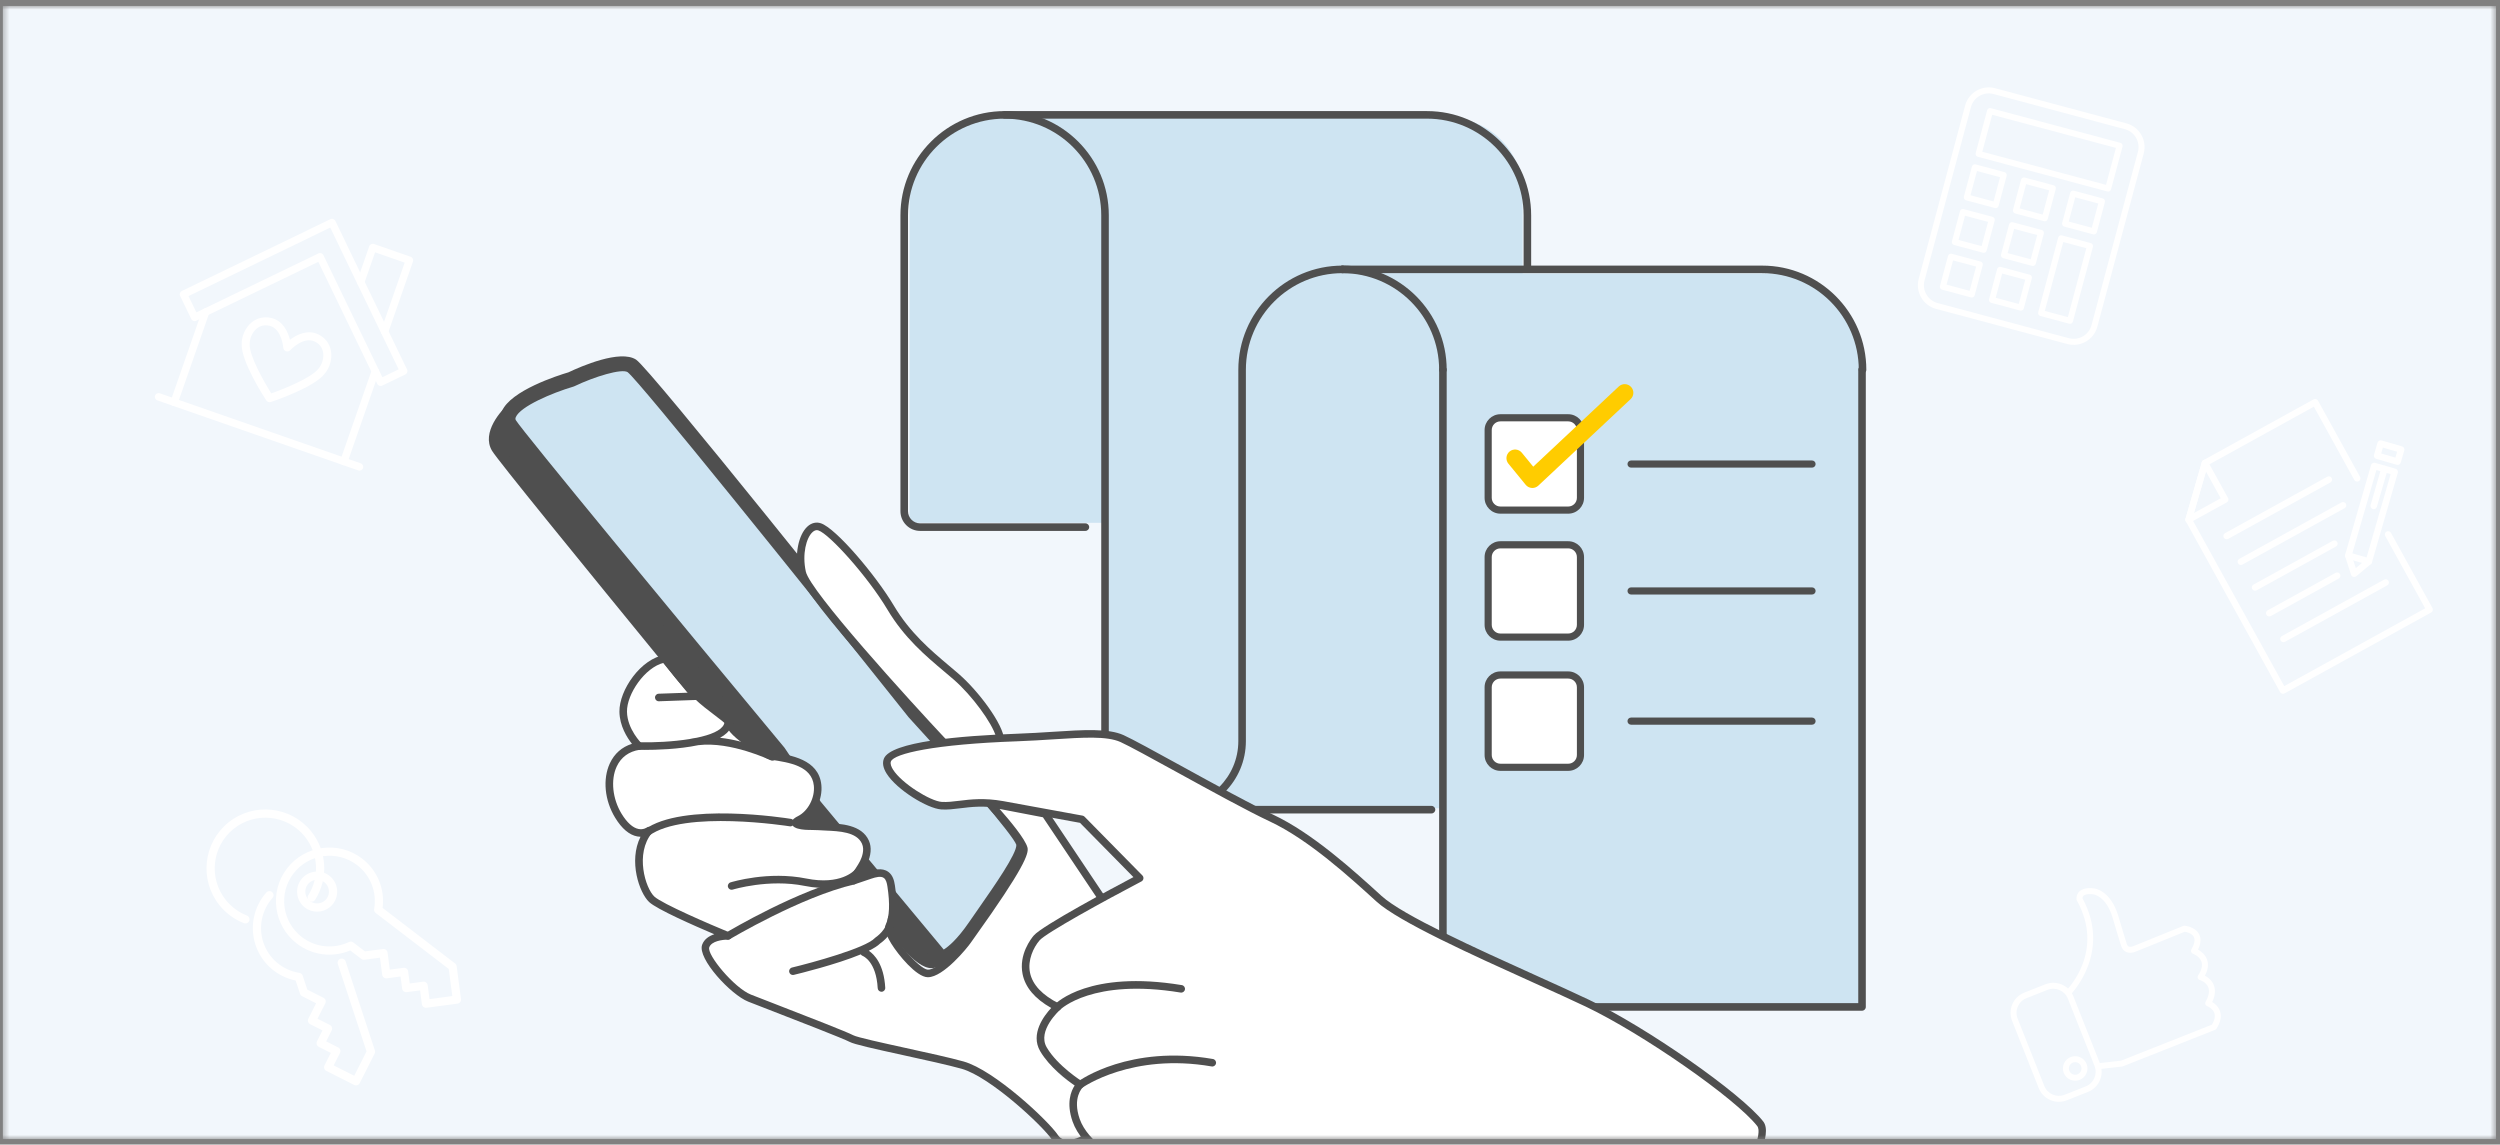 <svg width="391" height="179" viewBox="0 0 391 179" fill="none" xmlns="http://www.w3.org/2000/svg">
<rect x="0" y="0" width="391" height="179" fill="#808080" stroke="none"/>
<g clip-path="url(#clip0_717_82814)">
<mask id="mask0_717_82814" style="mask-type:luminance" maskUnits="userSpaceOnUse" x="0" y="0" width="391" height="179">
<path d="M390.409 0.909H0.409V178.182H390.409V0.909Z" fill="white"/>
</mask>
<g mask="url(#mask0_717_82814)">
<path d="M390.409 0.909H0.409V178.182H390.409V0.909Z" fill="#F2F7FC"/>
<path d="M155.469 18.423H226.517C232.93 18.423 238.136 23.629 238.136 30.042V81.769H142.252V31.639C142.252 24.345 148.175 18.423 155.469 18.423Z" fill="#CEE4F2"/>
<path d="M210.08 42.757H277.424C284.794 42.757 290.776 48.739 290.776 56.109V126.412H194.893V57.944C194.893 49.562 201.698 42.757 210.08 42.757Z" fill="#CEE4F2"/>
<path d="M291.221 110.2H225.875V157.484H291.221V110.2Z" fill="#CEE4F2"/>
<path d="M173.234 77.921H238.581V125.205H183.368C177.775 125.205 173.234 120.664 173.234 115.071V77.921Z" fill="#CEE4F2"/>
<path d="M291.221 158.076H225.671C225.344 158.076 225.08 157.812 225.08 157.485V57.835C225.08 57.508 225.344 57.244 225.671 57.244C225.998 57.244 226.262 57.508 226.262 57.835V156.894H290.631V57.835C290.631 57.508 290.895 57.244 291.221 57.244C291.548 57.244 291.812 57.508 291.812 57.835V157.485C291.812 157.812 291.548 158.076 291.221 158.076Z" fill="#4F4F4F"/>
<path d="M225.671 58.426C225.344 58.426 225.08 58.161 225.08 57.835C225.08 49.502 218.301 42.723 209.968 42.723C209.641 42.723 209.377 42.459 209.377 42.132C209.377 41.805 209.641 41.541 209.968 41.541C218.953 41.541 226.262 48.85 226.262 57.835C226.262 58.161 225.997 58.426 225.671 58.426Z" fill="#4F4F4F"/>
<path d="M183.547 127.223C177.31 127.223 172.235 122.148 172.235 115.911V33.669C172.235 25.336 165.456 18.557 157.123 18.557C148.79 18.557 142.011 25.336 142.011 33.669V79.951C142.011 80.999 142.864 81.852 143.912 81.852H169.757C170.084 81.852 170.348 82.116 170.348 82.443C170.348 82.769 170.084 83.034 169.757 83.034H143.912C142.212 83.034 140.829 81.651 140.829 79.951V33.669C140.829 24.684 148.138 17.375 157.123 17.375C166.108 17.375 173.417 24.684 173.417 33.669V115.911C173.417 121.497 177.961 126.041 183.547 126.041C189.133 126.041 193.674 121.497 193.674 115.911V57.835C193.674 48.85 200.983 41.541 209.968 41.541C210.294 41.541 210.559 41.805 210.559 42.132C210.559 42.458 210.294 42.723 209.968 42.723C201.635 42.723 194.856 49.502 194.856 57.835V115.911C194.856 122.148 189.782 127.223 183.547 127.223Z" fill="#4F4F4F"/>
<path d="M291.302 58.426C290.975 58.426 290.711 58.161 290.711 57.835C290.711 49.502 283.932 42.723 275.599 42.723H209.968C209.641 42.723 209.377 42.459 209.377 42.132C209.377 41.805 209.641 41.541 209.968 41.541H275.599C284.584 41.541 291.893 48.85 291.893 57.835C291.893 58.161 291.629 58.426 291.302 58.426Z" fill="#4F4F4F"/>
<path d="M223.888 127.223H183.546C183.22 127.223 182.956 126.959 182.956 126.632C182.956 126.305 183.22 126.041 183.546 126.041H223.888C224.214 126.041 224.479 126.305 224.479 126.632C224.479 126.959 224.214 127.223 223.888 127.223Z" fill="#4F4F4F"/>
<path d="M238.882 42.508C238.555 42.508 238.291 42.244 238.291 41.917V33.669C238.291 25.336 231.512 18.557 223.179 18.557H157.123C156.796 18.557 156.532 18.292 156.532 17.966C156.532 17.639 156.796 17.375 157.123 17.375H223.179C232.164 17.375 239.473 24.684 239.473 33.669V41.917C239.473 42.244 239.209 42.508 238.882 42.508Z" fill="#4F4F4F"/>
<path d="M138.251 144.424C139.942 146.954 143.672 152.109 146.215 151.345C148.757 150.583 149.248 149.307 149.248 149.307C149.248 149.307 146.683 149.718 144.624 146.625C142.566 143.534 139.399 139.359 139.399 139.359L99.712 90.539C99.712 90.539 80.36 67.057 79.895 65.863C79.428 64.671 81.172 63.077 81.172 63.077C81.172 63.077 75.955 65.991 77.328 69.427C78.702 72.862 92.092 88.916 92.092 88.916C92.092 88.916 136.56 141.894 138.251 144.424Z" fill="#4F4F4F"/>
<path d="M79.635 66.272C80.636 68.176 122.079 118.053 122.079 118.053C122.079 118.053 127.548 118.626 128.094 122.047L127.045 125.647L147.251 149.94C147.251 149.94 149.257 149.678 152.538 144.895C155.82 140.109 160.268 134.166 160.135 132.056C160.001 129.949 142.99 111.394 142.99 111.394C142.99 111.394 101.015 58.638 98.834 57.235C96.654 55.833 89.33 59.339 89.33 59.339C89.33 59.339 77.773 62.734 79.635 66.272Z" fill="#CEE4F2"/>
<path d="M146.758 151.195L125.736 125.92L126.877 122.003C126.337 120.109 123.095 119.347 121.955 119.227L121.477 119.177L121.169 118.807C114.236 110.463 79.596 68.739 78.59 66.823C78.171 66.028 78.139 65.162 78.495 64.319C79.862 61.088 87.204 58.737 88.906 58.232C90.864 57.303 96.978 54.633 99.474 56.241C101.705 57.677 136.885 101.823 143.914 110.658C150.32 117.64 161.175 129.786 161.314 131.982C161.443 134.023 159.062 137.597 155.126 143.24C154.574 144.029 154.029 144.81 153.512 145.563C150.105 150.529 147.827 151.056 147.405 151.111L146.758 151.195ZM128.356 125.375L147.598 148.509C148.294 148.078 149.681 146.969 151.564 144.226C152.083 143.468 152.631 142.682 153.186 141.887C155.518 138.546 159.041 133.495 158.955 132.131C158.5 130.683 150.032 120.824 142.119 112.193C125.48 91.283 100.099 59.721 98.163 58.206C97.239 57.611 93.025 58.882 89.84 60.405L89.664 60.472C86.356 61.446 81.379 63.568 80.672 65.24C80.583 65.45 80.605 65.573 80.675 65.712C81.751 67.488 106.267 97.172 122.697 116.946" fill="#4F4F4F"/>
<path d="M169.804 178.014C169.804 178.014 166.451 180.088 164.991 177.881C163.531 175.674 155.2 167.887 150.547 166.585C145.893 165.285 134.389 163.095 133.167 162.433C131.946 161.77 119.87 157.145 117.233 156.105C114.596 155.065 109.783 149.618 110.368 147.963C110.954 146.306 113.86 146.372 113.86 146.372C113.86 146.372 103.459 142.092 101.928 140.646C100.396 139.202 98.555 133.482 101.505 129.897C101.505 129.897 99.21 131.676 96.709 127.577C94.206 123.48 94.889 117.464 99.932 116.685C99.932 116.685 97.519 114.371 97.468 111.319C97.417 108.267 100.632 103.518 104.08 103.01C104.08 103.01 106.225 106.135 108.989 108.802C111.172 110.909 114.101 112.573 114.171 113.294C114.32 114.824 120.284 118.179 120.405 118.197C123.305 118.636 127.501 119.159 127.871 122.819C128.079 124.88 126.941 127.229 125.065 128.173C124.385 128.515 124.124 128.786 124.931 129.02C125.889 129.299 127.048 129.173 128.04 129.249C130.31 129.424 134.214 129.17 135.354 131.715C135.806 132.725 135.537 133.92 135.049 134.913C134.565 135.895 133.826 136.674 133.494 137.741C134.361 137.447 135.228 137.154 136.095 136.86C136.918 136.582 137.899 136.324 138.595 136.845C139.111 137.232 139.28 137.922 139.377 138.559C139.663 140.435 139.898 143.079 139.064 144.862C138.468 146.145 143.187 152.19 145.087 152.247C146.988 152.304 150.451 148.405 151.308 147.152C152.166 145.897 160.587 134.483 160.126 132.708C159.666 130.934 154.708 125.604 154.708 125.604L163.47 127.288L173.005 141.536L161.001 148.809C161.001 148.809 161.321 156.023 165.493 157.317L162.758 163.206C162.758 163.206 164.488 168.966 168.829 169.696L169.804 178.014Z" fill="white"/>
<path d="M166.988 179.481C166.043 179.481 165.125 179.153 164.499 178.208C163.127 176.134 154.881 168.411 150.388 167.154C148.278 166.565 144.774 165.797 141.386 165.054C136.573 163.999 133.587 163.333 132.886 162.952C131.982 162.462 124.568 159.588 120.138 157.87C118.757 157.334 117.63 156.898 117.016 156.655C114.312 155.588 109.046 149.932 109.811 147.766C110.126 146.877 110.915 146.386 111.714 146.113C108.565 144.777 102.722 142.209 101.522 141.076C99.994 139.635 98.272 134.688 100.174 130.872C100.018 130.869 99.851 130.854 99.678 130.821C98.423 130.59 97.253 129.603 96.206 127.885C94.56 125.189 94.235 121.855 95.38 119.388C96.087 117.867 97.27 116.826 98.836 116.333C98.064 115.354 96.915 113.534 96.878 111.329C96.822 107.908 100.262 102.976 103.994 102.424C104.212 102.397 104.44 102.489 104.567 102.674C104.588 102.706 106.714 105.784 109.401 108.376C110.363 109.306 111.464 110.138 112.435 110.873C114.003 112.06 114.699 112.61 114.76 113.236C114.85 114.168 119.425 117.072 120.574 117.625L120.748 117.651C123.657 118.088 128.055 118.748 128.46 122.76C128.688 125.025 127.471 127.458 125.596 128.557C126.042 128.619 126.531 128.623 127.01 128.627C127.378 128.631 127.742 128.634 128.086 128.661C128.413 128.685 128.773 128.701 129.155 128.718C131.525 128.823 134.773 128.968 135.893 131.474C136.356 132.507 136.245 133.821 135.58 135.173C135.379 135.582 135.136 135.958 134.895 136.332C134.809 136.466 134.722 136.598 134.64 136.729L135.906 136.301C136.565 136.077 137.937 135.612 138.95 136.374C139.639 136.888 139.849 137.723 139.962 138.471C140.416 141.447 140.298 143.62 139.6 145.113C139.553 145.325 139.919 146.459 141.361 148.336C142.937 150.391 144.503 151.638 145.107 151.656C146.602 151.723 149.795 148.318 150.821 146.818C150.934 146.653 151.175 146.316 151.509 145.85C158.693 135.802 159.634 133.391 159.554 132.849C159.247 131.669 156.153 128.026 154.275 126.007C154.101 125.82 154.067 125.542 154.191 125.318C154.314 125.094 154.566 124.975 154.82 125.024L163.582 126.708C163.737 126.738 163.873 126.829 163.96 126.959L173.496 141.207C173.586 141.341 173.617 141.506 173.582 141.664C173.548 141.821 173.45 141.957 173.311 142.041L161.618 149.126C161.744 150.525 162.434 155.75 165.668 156.753C165.831 156.804 165.964 156.921 166.033 157.077C166.102 157.233 166.101 157.412 166.029 157.567L163.394 163.241C163.745 164.239 165.447 168.528 168.928 169.114C169.186 169.157 169.386 169.366 169.417 169.627L170.392 177.945C170.419 178.174 170.31 178.396 170.115 178.516C169.379 178.972 168.164 179.481 166.988 179.481ZM113.779 146.961C113.04 146.961 111.276 147.17 110.926 148.161C110.52 149.309 114.84 154.525 117.45 155.556C118.063 155.797 119.187 156.234 120.565 156.768C126.593 159.105 132.554 161.427 133.449 161.913C134.038 162.233 138.077 163.118 141.638 163.899C145.043 164.646 148.563 165.417 150.706 166.016C155.527 167.365 164.011 175.329 165.485 177.555C166.384 178.916 168.388 178.083 169.171 177.688L168.292 170.188C169.837 160.58 170.766 159.605 168.968 161.876C168.879 161.989 166.297 161.023 166.358 160.891L164.692 157.638C160.767 155.789 160.424 149.132 160.411 148.836C160.401 148.62 160.511 148.416 160.695 148.304L172.171 141.351L163.115 127.822L156.332 126.519C157.875 128.263 160.35 131.213 160.7 132.559C160.943 133.501 160.116 135.846 152.47 146.537C152.143 146.994 151.907 147.325 151.797 147.486C151.312 148.194 147.572 152.838 145.127 152.838H145.071C143.321 152.785 140.507 149.379 139.389 147.569C138.115 145.505 138.426 144.833 138.529 144.613C139.117 143.356 139.206 141.349 138.793 138.648C138.716 138.137 138.589 137.58 138.241 137.319C137.789 136.979 136.999 137.178 136.286 137.42L133.685 138.301C133.475 138.372 133.242 138.319 133.083 138.165C132.924 138.009 132.865 137.778 132.93 137.566C133.155 136.842 133.535 136.256 133.902 135.689C134.119 135.355 134.339 135.017 134.52 134.652C134.813 134.055 135.242 132.91 134.815 131.957C133.991 130.116 131.28 129.996 129.102 129.899C128.706 129.881 128.334 129.864 127.996 129.839C127.677 129.814 127.341 129.811 127 129.809C126.254 129.802 125.483 129.796 124.766 129.589C124.528 129.518 123.896 129.335 123.843 128.758C123.789 128.154 124.422 127.835 124.801 127.645C126.383 126.85 127.474 124.756 127.285 122.879C126.971 119.781 123.423 119.248 120.572 118.819L120.317 118.781C119.968 118.728 113.77 115.266 113.583 113.351C113.477 113.144 112.504 112.407 111.721 111.815C110.774 111.099 109.593 110.205 108.58 109.227C106.288 107.015 104.441 104.533 103.817 103.663C100.854 104.38 98.015 108.573 98.06 111.309C98.106 114.068 100.32 116.237 100.342 116.259C100.503 116.414 100.563 116.649 100.495 116.863C100.427 117.077 100.244 117.234 100.022 117.268C98.362 117.525 97.129 118.431 96.453 119.886C95.484 121.971 95.791 124.937 97.214 127.269C98.059 128.654 98.977 129.479 99.868 129.654C100.618 129.802 101.128 129.441 101.15 129.426C101.39 129.251 101.728 129.278 101.931 129.494C102.136 129.711 102.15 130.043 101.961 130.273C99.287 133.523 100.944 138.907 102.334 140.216C103.525 141.341 111.22 144.646 114.086 145.826C114.349 145.933 114.497 146.214 114.439 146.492C114.382 146.767 114.139 146.963 113.86 146.963C113.842 146.965 113.808 146.961 113.779 146.961Z" fill="#4F4F4F"/>
<path d="M125.452 89.518C124.594 85.583 126.204 81.737 128.197 82.401C130.189 83.066 136.26 89.936 139.296 95.03C142.332 100.127 146.333 103.056 149.545 105.836C152.756 108.616 156.377 113.676 156.459 115.743L147.904 116.443C147.904 116.443 126.309 93.453 125.452 89.518Z" fill="white"/>
<path d="M147.904 117.034C147.741 117.034 147.585 116.967 147.473 116.848C145.252 114.482 125.741 93.624 124.874 89.643C124.248 86.769 124.862 83.626 126.302 82.332C126.922 81.776 127.663 81.6 128.384 81.841C130.743 82.626 136.916 89.884 139.804 94.727C142.341 98.987 145.591 101.722 148.458 104.137C148.963 104.562 149.456 104.977 149.932 105.389C153.078 108.113 156.954 113.328 157.05 115.72C157.062 116.036 156.823 116.306 156.508 116.331L147.952 117.032C147.936 117.033 147.92 117.034 147.904 117.034ZM127.754 82.916C127.586 82.916 127.356 82.975 127.092 83.212C126.101 84.101 125.433 86.656 126.029 89.392C126.697 92.456 142.026 109.312 148.139 115.832L155.769 115.206C155.17 113.08 152.005 108.746 149.158 106.282C148.686 105.874 148.198 105.463 147.697 105.042C144.759 102.567 141.427 99.763 138.789 95.332C135.699 90.148 129.727 83.534 128.01 82.962C127.963 82.946 127.873 82.916 127.754 82.916Z" fill="#4F4F4F"/>
<path d="M59.337 60.333C59.195 60.283 59.072 60.18 59.002 60.034L49.783 40.948L30.697 50.167C30.405 50.308 30.055 50.186 29.914 49.894L28.173 46.29C28.032 45.999 28.155 45.648 28.446 45.507L47.967 36.078C47.994 36.058 48.024 36.04 48.056 36.025L51.66 34.284C51.802 34.215 51.944 34.196 52.114 34.26C52.159 34.277 52.202 34.298 52.241 34.325C52.333 34.382 52.408 34.463 52.455 34.561L54.196 38.165C54.212 38.197 54.224 38.231 54.234 38.264L63.662 57.783C63.803 58.075 63.681 58.425 63.389 58.566L59.785 60.307C59.639 60.377 59.478 60.382 59.337 60.333ZM50.249 39.612C50.39 39.661 50.513 39.765 50.584 39.91L59.803 58.996L62.35 57.765L53.132 38.68C53.116 38.648 53.103 38.614 53.094 38.581L51.65 35.591L48.659 37.036C48.631 37.056 48.602 37.074 48.57 37.09L29.484 46.308L30.715 48.856L49.8 39.638C49.946 39.567 50.107 39.562 50.249 39.612Z" fill="white"/>
<path d="M27.047 63.469C26.741 63.362 26.579 63.028 26.686 62.722L31.602 48.618C31.709 48.312 32.043 48.151 32.349 48.257C32.655 48.364 32.816 48.698 32.71 49.004L27.793 63.108C27.687 63.414 27.352 63.576 27.047 63.469Z" fill="white"/>
<path d="M53.592 72.722C53.286 72.616 53.124 72.282 53.231 71.976L58.148 57.871C58.254 57.565 58.589 57.404 58.894 57.511C59.2 57.617 59.362 57.952 59.255 58.258L54.339 72.362C54.232 72.668 53.898 72.829 53.592 72.722Z" fill="white"/>
<path d="M59.958 52.417C59.652 52.31 59.49 51.976 59.597 51.67L63.29 41.076L58.662 39.462L56.968 44.321C56.861 44.627 56.527 44.789 56.221 44.682C55.915 44.575 55.754 44.241 55.861 43.935L57.747 38.523C57.854 38.217 58.188 38.055 58.494 38.162L64.23 40.161C64.536 40.268 64.697 40.602 64.59 40.908L60.705 52.056C60.598 52.362 60.264 52.523 59.958 52.417Z" fill="white"/>
<path d="M56.029 73.572L24.61 62.62C24.304 62.513 24.142 62.179 24.249 61.873C24.356 61.567 24.69 61.406 24.996 61.512L56.415 72.464C56.721 72.571 56.882 72.905 56.776 73.211C56.669 73.517 56.335 73.678 56.029 73.572Z" fill="white"/>
<path d="M41.959 62.871C41.831 62.827 41.718 62.742 41.641 62.622C41.242 62.009 37.744 56.554 37.8 53.895C37.753 52.626 38.356 51.256 39.336 50.441C40.191 49.729 41.281 49.474 42.405 49.724C44.269 50.141 45.041 51.924 45.352 53.139C46.351 52.38 48.067 51.469 49.782 52.296C50.818 52.799 51.514 53.676 51.741 54.765C52.002 56.013 51.623 57.461 50.775 58.453C49.188 60.544 43.057 62.641 42.363 62.874C42.228 62.919 42.087 62.916 41.959 62.871ZM42.357 51.009C42.285 50.984 42.211 50.962 42.133 50.946C41.375 50.777 40.703 50.93 40.136 51.402C39.453 51.97 39.017 52.968 39.05 53.886C39.013 55.698 41.273 59.687 42.427 61.529C44.476 60.803 48.724 59.086 49.801 57.669C50.42 56.943 50.699 55.89 50.517 55.021C50.366 54.299 49.935 53.761 49.236 53.422C47.461 52.55 45.412 54.746 45.392 54.768C45.223 54.952 44.962 55.017 44.726 54.935C44.491 54.854 44.326 54.639 44.307 54.391C44.305 54.362 44.077 51.609 42.357 51.009Z" fill="white"/>
<path d="M108.289 109.144C108.177 109.092 108.076 109.015 107.994 108.914L104.97 105.214C90.703 87.753 77.823 71.959 76.952 70.498C75.248 67.637 78.372 64.139 79.719 63.033C80.076 62.74 80.604 62.791 80.897 63.149C81.19 63.506 81.138 64.033 80.781 64.326C79.612 65.286 77.386 67.957 78.388 69.641C79.269 71.117 96.169 91.799 106.266 104.155L109.29 107.856C109.582 108.214 109.529 108.741 109.171 109.033C108.914 109.243 108.57 109.275 108.289 109.144Z" fill="#4F4F4F"/>
<path d="M245.268 65.343H234.668C233.608 65.343 232.75 66.201 232.75 67.261V77.861C232.75 78.92 233.608 79.779 234.668 79.779H245.268C246.327 79.779 247.186 78.92 247.186 77.861V67.261C247.186 66.201 246.327 65.343 245.268 65.343Z" fill="white"/>
<path d="M245.268 80.338H234.667C233.302 80.338 232.19 79.226 232.19 77.861V67.26C232.19 65.895 233.302 64.784 234.667 64.784H245.268C246.633 64.784 247.744 65.895 247.744 67.26V77.861C247.744 79.226 246.633 80.338 245.268 80.338ZM234.667 65.901C233.917 65.901 233.308 66.51 233.308 67.26V77.861C233.308 78.611 233.917 79.221 234.667 79.221H245.268C246.018 79.221 246.627 78.611 246.627 77.861V67.26C246.627 66.51 246.018 65.901 245.268 65.901H234.667Z" fill="#4F4F4F"/>
<path d="M245.268 85.207H234.668C233.608 85.207 232.75 86.066 232.75 87.125V97.725C232.75 98.785 233.608 99.643 234.668 99.643H245.268C246.327 99.643 247.186 98.785 247.186 97.725V87.125C247.186 86.066 246.327 85.207 245.268 85.207Z" fill="white"/>
<path d="M245.268 100.202H234.667C233.302 100.202 232.19 99.091 232.19 97.726V87.125C232.19 85.76 233.302 84.648 234.667 84.648H245.268C246.633 84.648 247.744 85.76 247.744 87.125V97.726C247.744 99.091 246.633 100.202 245.268 100.202ZM234.667 85.766C233.917 85.766 233.308 86.375 233.308 87.125V97.726C233.308 98.476 233.917 99.085 234.667 99.085H245.268C246.018 99.085 246.627 98.476 246.627 97.726V87.125C246.627 86.375 246.018 85.766 245.268 85.766H234.667Z" fill="#4F4F4F"/>
<path d="M245.268 105.568H234.668C233.608 105.568 232.75 106.427 232.75 107.486V118.086C232.75 119.146 233.608 120.004 234.668 120.004H245.268C246.327 120.004 247.186 119.146 247.186 118.086V107.486C247.186 106.427 246.327 105.568 245.268 105.568Z" fill="white"/>
<path d="M245.268 120.563H234.667C233.302 120.563 232.19 119.452 232.19 118.086V107.486C232.19 106.121 233.302 105.009 234.667 105.009H245.268C246.633 105.009 247.744 106.121 247.744 107.486V118.086C247.744 119.452 246.633 120.563 245.268 120.563ZM234.667 106.127C233.917 106.127 233.308 106.736 233.308 107.486V118.086C233.308 118.836 233.917 119.446 234.667 119.446H245.268C246.018 119.446 246.627 118.836 246.627 118.086V107.486C246.627 106.736 246.018 106.127 245.268 106.127H234.667Z" fill="#4F4F4F"/>
<path d="M239.667 76.32C239.637 76.32 239.608 76.319 239.578 76.317C239.204 76.293 238.857 76.114 238.619 75.824L235.913 72.516C235.44 71.937 235.525 71.085 236.103 70.611C236.684 70.139 237.537 70.224 238.009 70.801L239.798 72.99L253.178 60.445C253.722 59.935 254.581 59.962 255.092 60.508C255.603 61.053 255.575 61.91 255.03 62.421L240.593 75.954C240.341 76.19 240.01 76.32 239.667 76.32Z" fill="#FFCC00"/>
<path d="M283.403 73.137H255.096C254.788 73.137 254.538 72.887 254.538 72.578C254.538 72.27 254.788 72.02 255.096 72.02H283.403C283.711 72.02 283.962 72.27 283.962 72.578C283.962 72.887 283.711 73.137 283.403 73.137Z" fill="#4F4F4F"/>
<path d="M283.403 92.984H255.096C254.788 92.984 254.538 92.733 254.538 92.425C254.538 92.117 254.788 91.866 255.096 91.866H283.403C283.711 91.866 283.962 92.117 283.962 92.425C283.962 92.733 283.711 92.984 283.403 92.984Z" fill="#4F4F4F"/>
<path d="M283.403 113.344H255.096C254.788 113.344 254.538 113.094 254.538 112.786C254.538 112.477 254.788 112.227 255.096 112.227H283.403C283.711 112.227 283.962 112.477 283.962 112.786C283.962 113.094 283.711 113.344 283.403 113.344Z" fill="#4F4F4F"/>
<path d="M346.438 161.065L332.017 166.775C331.978 166.791 331.938 166.801 331.897 166.805L328.158 167.226C327.901 167.255 327.671 167.07 327.642 166.814C327.613 166.558 327.798 166.327 328.053 166.299L331.731 165.885L345.951 160.255C346.368 159.554 346.493 158.945 346.324 158.443C346.068 157.687 345.204 157.361 345.196 157.358C345.067 157.311 344.964 157.209 344.917 157.08C344.87 156.951 344.881 156.808 344.949 156.689C345.47 155.772 345.611 155 345.366 154.395C345.031 153.565 344.052 153.268 344.042 153.265C343.9 153.223 343.785 153.116 343.734 152.977C343.684 152.838 343.701 152.683 343.783 152.559C344.331 151.732 344.509 151.012 344.312 150.419C344.021 149.545 342.987 149.166 342.977 149.162C342.845 149.116 342.742 149.013 342.694 148.882C342.647 148.752 342.659 148.607 342.729 148.487C343.217 147.654 343.346 147 343.112 146.54C342.817 145.963 341.994 145.772 341.703 145.722L334.118 148.797C333.509 149.069 332.955 149.095 332.502 148.866C331.955 148.589 331.775 148.048 331.732 147.887C331.547 147.375 330.515 143.872 330.394 143.465C329.373 140.112 327.429 139.879 327.41 139.877C327.105 139.826 326.242 139.766 325.874 140.089C325.802 140.152 325.711 140.26 325.698 140.491C330.311 148.96 323.923 155.469 323.858 155.534C323.675 155.715 323.38 155.714 323.198 155.532C323.017 155.35 323.017 155.055 323.199 154.872C323.447 154.625 329.201 148.731 324.823 140.836C324.787 140.772 324.767 140.7 324.765 140.627C324.74 139.98 325.021 139.595 325.262 139.385C326.029 138.713 327.384 138.927 327.536 138.953C327.608 138.959 330.087 139.253 331.288 143.197C331.749 144.763 332.515 147.332 332.612 147.577C332.621 147.601 332.629 147.625 332.634 147.649C332.634 147.649 332.706 147.927 332.929 148.037C333.165 148.152 333.506 148.046 333.753 147.938L341.47 144.81L341.473 144.808C341.541 144.781 341.616 144.771 341.69 144.778C341.757 144.784 343.348 144.952 343.943 146.117C344.278 146.775 344.221 147.579 343.773 148.512C344.24 148.776 344.913 149.283 345.194 150.116C345.446 150.866 345.329 151.699 344.847 152.598C345.301 152.835 345.918 153.281 346.227 154.036C346.544 154.81 346.463 155.71 345.987 156.715C346.396 156.959 346.955 157.41 347.204 158.135C347.484 158.949 347.301 159.874 346.66 160.882C346.607 160.965 346.53 161.029 346.438 161.065Z" fill="white"/>
<path d="M326.558 170.778L323.252 172.087C321.518 172.774 319.548 171.921 318.861 170.187L314.687 159.646C314 157.911 314.853 155.941 316.587 155.254L319.893 153.945C321.628 153.258 323.598 154.111 324.285 155.846L328.458 166.386C329.145 168.121 328.293 170.091 326.558 170.778ZM316.931 156.122C315.674 156.619 315.057 158.046 315.554 159.302L319.728 169.843C320.226 171.1 321.652 171.717 322.909 171.219L326.215 169.91C327.471 169.413 328.089 167.987 327.591 166.73L323.417 156.189C322.92 154.933 321.493 154.315 320.237 154.813L316.931 156.122Z" fill="white"/>
<path d="M325.266 168.891C324.282 169.28 323.165 168.797 322.775 167.813C322.386 166.829 322.869 165.712 323.853 165.322C324.837 164.932 325.954 165.416 326.344 166.4C326.733 167.384 326.25 168.501 325.266 168.891ZM324.196 166.19C323.691 166.39 323.443 166.964 323.643 167.469C323.843 167.975 324.417 168.223 324.922 168.023C325.428 167.823 325.677 167.249 325.477 166.743C325.276 166.238 324.702 165.99 324.196 166.19Z" fill="white"/>
<path d="M380.237 95.79L357.304 108.449C357.057 108.585 356.746 108.495 356.61 108.248L341.857 81.52C341.791 81.401 341.775 81.261 341.813 81.131L344.372 72.275C344.409 72.145 344.497 72.035 344.616 71.97L361.841 62.462C362.088 62.326 362.398 62.415 362.535 62.662L369.105 74.566C369.242 74.813 369.152 75.124 368.905 75.26C368.658 75.397 368.348 75.307 368.211 75.06L361.887 63.603L345.294 72.762L342.853 81.212L357.257 107.308L379.296 95.143L373.054 83.833C372.917 83.586 373.007 83.275 373.254 83.139C373.501 83.002 373.812 83.092 373.948 83.339L380.437 95.096C380.574 95.343 380.484 95.654 380.237 95.79Z" fill="white"/>
<path d="M342.55 81.72C342.436 81.783 342.298 81.803 342.162 81.764C341.891 81.685 341.735 81.403 341.813 81.131L344.37 72.272C344.449 72.001 344.732 71.845 345.003 71.923C345.274 72.001 345.43 72.284 345.352 72.555L342.794 81.415C342.755 81.55 342.665 81.657 342.55 81.72Z" fill="white"/>
<path d="M348.263 78.578L342.55 81.72C342.303 81.856 341.992 81.766 341.856 81.519C341.72 81.272 341.81 80.962 342.057 80.826L347.322 77.929L344.414 72.661C344.278 72.414 344.367 72.103 344.614 71.967C344.861 71.83 345.172 71.92 345.308 72.167L348.464 77.884C348.529 78.002 348.545 78.142 348.507 78.272C348.469 78.402 348.382 78.512 348.263 78.578Z" fill="white"/>
<path d="M368.44 90.177C368.322 90.242 368.183 90.259 368.051 90.221C367.888 90.174 367.759 90.049 367.707 89.887L366.789 87.05C366.758 86.953 366.757 86.849 366.785 86.751L370.83 72.737C370.905 72.477 371.202 72.313 371.462 72.388L374.669 73.314C374.799 73.352 374.909 73.439 374.974 73.558C375.04 73.677 375.055 73.816 375.018 73.946L370.972 87.96C370.944 88.057 370.887 88.144 370.809 88.21L368.52 90.122C368.495 90.143 368.468 90.162 368.44 90.177ZM367.809 86.884L368.446 88.853L370.034 87.526L373.895 74.154L371.67 73.511L367.809 86.884Z" fill="white"/>
<path d="M375.237 72.649C375.118 72.714 374.978 72.73 374.848 72.692L371.642 71.766C371.512 71.729 371.402 71.641 371.336 71.522C371.271 71.404 371.255 71.264 371.293 71.134L371.842 69.234C371.92 68.963 372.203 68.807 372.474 68.885L375.68 69.811C375.951 69.889 376.107 70.172 376.029 70.443L375.481 72.343C375.443 72.473 375.355 72.583 375.237 72.649ZM372.416 70.927L374.641 71.569L374.906 70.65L372.681 70.008L372.416 70.927Z" fill="white"/>
<path d="M371.5 79.575C371.386 79.639 371.247 79.658 371.112 79.619C370.841 79.541 370.685 79.258 370.763 78.987L372.433 73.2C372.512 72.929 372.795 72.773 373.066 72.851C373.337 72.93 373.493 73.212 373.415 73.484L371.744 79.27C371.705 79.406 371.615 79.512 371.5 79.575Z" fill="white"/>
<path d="M370.729 88.265C370.614 88.328 370.476 88.348 370.34 88.309L367.134 87.383C366.863 87.305 366.707 87.022 366.785 86.751C366.863 86.48 367.146 86.323 367.417 86.402L370.624 87.327C370.895 87.406 371.051 87.689 370.972 87.96C370.933 88.095 370.843 88.202 370.729 88.265Z" fill="white"/>
<path d="M364.479 75.453L348.494 84.276C348.247 84.413 347.936 84.323 347.8 84.076C347.663 83.829 347.753 83.519 348 83.382L363.986 74.559C364.233 74.422 364.543 74.512 364.68 74.759C364.816 75.006 364.726 75.316 364.479 75.453Z" fill="white"/>
<path d="M366.701 79.477L350.715 88.301C350.468 88.437 350.158 88.347 350.021 88.1C349.885 87.854 349.975 87.543 350.222 87.407L366.208 78.583C366.455 78.447 366.765 78.536 366.901 78.783C367.038 79.03 366.948 79.341 366.701 79.477Z" fill="white"/>
<path d="M365.345 85.476L352.936 92.325C352.689 92.461 352.379 92.372 352.242 92.125C352.106 91.878 352.196 91.567 352.443 91.431L364.852 84.582C365.099 84.445 365.409 84.535 365.545 84.782C365.682 85.029 365.592 85.339 365.345 85.476Z" fill="white"/>
<path d="M365.778 90.487L355.158 96.349C354.911 96.485 354.6 96.396 354.464 96.149C354.327 95.902 354.417 95.591 354.664 95.455L365.284 89.593C365.531 89.456 365.842 89.546 365.978 89.793C366.114 90.04 366.025 90.351 365.778 90.487Z" fill="white"/>
<path d="M373.365 91.55L357.379 100.374C357.132 100.51 356.821 100.42 356.685 100.174C356.548 99.927 356.638 99.616 356.885 99.48L372.871 90.656C373.118 90.52 373.429 90.609 373.565 90.856C373.701 91.103 373.612 91.414 373.365 91.55Z" fill="white"/>
<path d="M323.331 53.806L302.796 48.309C300.755 47.762 299.539 45.657 300.086 43.616L307.344 16.507C307.89 14.466 309.995 13.25 312.037 13.797L332.571 19.294C334.612 19.841 335.828 21.946 335.282 23.987L328.024 51.096C327.477 53.137 325.372 54.353 323.331 53.806ZM311.793 14.708C310.254 14.296 308.667 15.212 308.255 16.751L300.997 43.86C300.585 45.398 301.502 46.985 303.04 47.397L323.575 52.895C325.114 53.307 326.701 52.391 327.113 50.852L334.371 23.743C334.783 22.205 333.866 20.618 332.327 20.206L311.793 14.708Z" fill="white"/>
<path d="M329.594 29.947L309.33 24.522C309.078 24.455 308.929 24.196 308.997 23.945L310.789 17.251C310.856 17 311.114 16.85 311.366 16.918L331.629 22.343C331.881 22.41 332.03 22.669 331.963 22.92L330.171 29.614C330.104 29.865 329.845 30.015 329.594 29.947ZM310.03 23.733L329.382 28.914L330.93 23.132L311.578 17.951L310.03 23.733Z" fill="white"/>
<path d="M327.369 36.651L322.851 35.441C322.599 35.374 322.45 35.115 322.518 34.864L323.777 30.161C323.844 29.91 324.102 29.761 324.354 29.828L328.872 31.038C329.124 31.105 329.273 31.363 329.206 31.615L327.947 36.317C327.88 36.569 327.621 36.718 327.369 36.651ZM323.551 34.652L327.158 35.618L328.173 31.827L324.566 30.861L323.551 34.652Z" fill="white"/>
<path d="M323.627 50.629L319.109 49.419C318.857 49.352 318.708 49.094 318.775 48.842L321.905 37.151C321.973 36.899 322.231 36.75 322.483 36.817L327.001 38.027C327.253 38.094 327.402 38.353 327.334 38.604L324.204 50.296C324.137 50.547 323.879 50.697 323.627 50.629ZM319.808 48.63L323.415 49.596L326.301 38.816L322.695 37.85L319.808 48.63Z" fill="white"/>
<path d="M319.686 34.594L315.168 33.384C314.916 33.317 314.767 33.058 314.835 32.807L316.094 28.104C316.161 27.853 316.419 27.703 316.671 27.771L321.189 28.981C321.441 29.048 321.59 29.306 321.523 29.558L320.264 34.26C320.197 34.512 319.938 34.661 319.686 34.594ZM315.868 32.595L319.475 33.561L320.49 29.77L316.883 28.804L315.868 32.595Z" fill="white"/>
<path d="M312.004 32.537L307.486 31.327C307.234 31.26 307.085 31.001 307.152 30.75L308.411 26.047C308.478 25.796 308.737 25.647 308.989 25.714L313.507 26.924C313.759 26.991 313.908 27.25 313.84 27.501L312.581 32.203C312.514 32.455 312.255 32.604 312.004 32.537ZM308.185 30.538L311.792 31.504L312.807 27.713L309.2 26.747L308.185 30.538Z" fill="white"/>
<path d="M317.815 41.583L313.297 40.374C313.045 40.306 312.896 40.048 312.963 39.796L314.223 35.094C314.29 34.842 314.548 34.693 314.8 34.76L319.318 35.97C319.57 36.037 319.719 36.296 319.652 36.547L318.393 41.25C318.326 41.501 318.067 41.651 317.815 41.583ZM313.997 39.584L317.604 40.55L318.619 36.759L315.012 35.793L313.997 39.584Z" fill="white"/>
<path d="M310.132 39.526L305.614 38.316C305.362 38.249 305.213 37.99 305.28 37.739L306.539 33.036C306.607 32.785 306.865 32.636 307.117 32.703L311.635 33.913C311.887 33.98 312.036 34.239 311.969 34.49L310.71 39.193C310.642 39.444 310.384 39.594 310.132 39.526ZM306.314 37.527L309.92 38.493L310.935 34.702L307.329 33.736L306.314 37.527Z" fill="white"/>
<path d="M315.944 48.572L311.425 47.362C311.174 47.295 311.025 47.037 311.092 46.785L312.351 42.083C312.418 41.831 312.677 41.682 312.928 41.749L317.447 42.959C317.699 43.026 317.848 43.285 317.78 43.536L316.521 48.239C316.454 48.49 316.196 48.639 315.944 48.572ZM312.125 46.573L315.732 47.539L316.747 43.748L313.14 42.782L312.125 46.573Z" fill="white"/>
<path d="M308.261 46.515L303.743 45.306C303.491 45.238 303.342 44.98 303.409 44.728L304.668 40.026C304.736 39.774 304.994 39.625 305.246 39.692L309.764 40.902C310.016 40.969 310.165 41.228 310.098 41.48L308.839 46.182C308.771 46.433 308.513 46.583 308.261 46.515ZM304.443 44.516L308.049 45.482L309.064 41.691L305.458 40.725L304.443 44.516Z" fill="white"/>
<path d="M51.566 141.893C50.466 142.778 48.861 142.835 47.692 141.939C46.32 140.887 46.059 138.915 47.111 137.542C47.621 136.876 48.358 136.451 49.189 136.341C50.019 136.231 50.843 136.452 51.508 136.961C52.88 138.013 53.141 139.985 52.09 141.357C51.934 141.56 51.757 141.739 51.566 141.893ZM48.442 138.004C48.327 138.097 48.223 138.204 48.131 138.324C47.51 139.134 47.664 140.298 48.474 140.919C49.284 141.54 50.452 141.387 51.07 140.575C51.691 139.765 51.536 138.602 50.726 137.981C50.334 137.68 49.848 137.549 49.358 137.614C49.017 137.659 48.703 137.795 48.442 138.004Z" fill="white"/>
<path d="M71.866 156.836C71.775 156.909 71.665 156.956 71.547 156.972L66.707 157.612C66.355 157.659 66.032 157.411 65.986 157.059L65.699 154.896L63.614 155.171C63.445 155.194 63.275 155.148 63.139 155.045C63.004 154.94 62.916 154.788 62.893 154.619L62.643 152.725L60.498 153.008C60.147 153.055 59.824 152.808 59.778 152.455L59.424 149.783L56.985 150.105C56.816 150.127 56.646 150.082 56.511 149.978L54.777 148.65C52.001 149.817 48.839 149.422 46.437 147.581C42.77 144.77 42.072 139.5 44.883 135.834C47.694 132.167 52.964 131.47 56.63 134.28C59.014 136.107 60.221 139.035 59.84 141.999L71.175 150.686C71.31 150.789 71.398 150.943 71.421 151.112L72.1 156.251C72.123 156.42 72.077 156.59 71.974 156.726C71.942 156.766 71.906 156.804 71.866 156.836ZM67.175 156.254L70.742 155.783L70.182 151.543L58.817 142.834C58.591 142.699 58.467 142.439 58.513 142.175C58.978 139.55 57.957 136.916 55.849 135.3C52.744 132.92 48.285 133.512 45.903 136.615C43.523 139.72 44.113 144.182 47.218 146.561C49.341 148.188 52.165 148.481 54.588 147.328C54.806 147.223 55.063 147.251 55.255 147.397L57.081 148.797L59.893 148.425C60.244 148.378 60.567 148.626 60.614 148.978L60.967 151.65L63.111 151.367C63.462 151.32 63.786 151.568 63.832 151.92L64.083 153.813L66.168 153.538C66.519 153.491 66.842 153.738 66.889 154.091L67.175 156.254Z" fill="white"/>
<path d="M56.087 169.615C55.897 169.768 55.627 169.806 55.395 169.689L51.036 167.486C50.719 167.326 50.592 166.939 50.752 166.623L51.737 164.675L49.86 163.726C49.544 163.566 49.417 163.18 49.576 162.863L50.438 161.157L48.507 160.182C48.355 160.105 48.24 159.971 48.187 159.809C48.133 159.647 48.147 159.471 48.224 159.319L49.44 156.913L47.245 155.804C47.092 155.727 46.977 155.593 46.924 155.431L46.242 153.356C43.291 152.755 40.904 150.643 39.959 147.768C39.031 144.944 39.683 141.806 41.66 139.581C41.894 139.321 42.301 139.293 42.566 139.528C42.832 139.764 42.855 140.169 42.62 140.435C40.945 142.319 40.393 144.975 41.179 147.367C42.014 149.908 44.181 151.744 46.832 152.158C47.07 152.195 47.268 152.363 47.343 152.592L48.061 154.777L50.593 156.056C50.745 156.133 50.86 156.267 50.913 156.429C50.967 156.591 50.953 156.768 50.877 156.919L49.66 159.325L51.591 160.3C51.743 160.378 51.858 160.511 51.911 160.673C51.965 160.835 51.951 161.011 51.875 161.164L51.012 162.87L52.889 163.818C53.205 163.978 53.333 164.364 53.173 164.681L52.188 166.629L55.401 168.253L57.329 164.436L52.837 150.765C52.726 150.428 52.909 150.065 53.246 149.954C53.583 149.844 53.946 150.027 54.057 150.364L58.632 164.289C58.686 164.45 58.673 164.627 58.596 164.778L56.258 169.405C56.215 169.489 56.156 169.56 56.087 169.615Z" fill="white"/>
<path d="M49.149 140.883C48.941 141.051 48.642 141.076 48.403 140.926C48.103 140.736 48.014 140.339 48.203 140.04C50.012 137.177 49.801 133.48 47.677 130.839C44.939 127.435 39.941 126.893 36.536 129.631C33.131 132.37 32.589 137.368 35.328 140.773C36.196 141.852 37.332 142.686 38.614 143.187C38.945 143.315 39.108 143.688 38.979 144.019C38.849 144.349 38.478 144.513 38.147 144.383C36.656 143.801 35.335 142.832 34.327 141.578C31.144 137.621 31.774 131.813 35.731 128.63C39.688 125.448 45.496 126.078 48.678 130.035C51.146 133.102 51.392 137.399 49.289 140.726C49.25 140.787 49.203 140.84 49.149 140.883Z" fill="white"/>
<path d="M275.311 175.769C271.988 171.519 257.416 161.26 248.247 156.892C239.079 152.521 220.193 144.68 215.679 140.565C211.163 136.452 204.892 130.77 198.852 127.941C192.811 125.114 178.584 116.912 175.491 115.516C172.398 114.121 166.507 115.083 159.069 115.347C151.632 115.612 139.75 116.491 138.792 118.866C137.834 121.241 144.763 125.845 147.253 126.008C149.742 126.173 152.243 125.05 156.815 125.879C161.388 126.706 169.204 128.145 169.204 128.145L178.246 137.333C178.246 137.333 163.552 145.036 162.132 146.696C160.711 148.356 157.865 153.725 165.396 157.499C165.396 157.499 161.398 161.016 163.191 164.1C164.985 167.182 168.942 169.635 168.942 169.635C168.942 169.635 166.982 171.422 168.31 175.211C169.637 179.003 174.725 182.247 177.326 182.197C179.926 182.15 190.181 178.75 192.972 179.696C195.764 180.643 205.41 186.532 207.937 187.178C210.463 187.824 225.697 194.851 230.576 195.623C235.456 196.395 239.593 195.784 243.092 198.283C246.592 200.781 249.737 206.801 252.372 208.61C255.008 210.419 278.633 180.019 275.311 175.769Z" fill="white"/>
<path d="M252.642 209.285C252.39 209.285 252.198 209.208 252.038 209.097C250.72 208.194 249.331 206.363 247.862 204.426C246.223 202.267 244.529 200.035 242.749 198.764C240.418 197.098 237.752 196.89 234.665 196.65C233.329 196.546 231.949 196.439 230.485 196.207C227.3 195.704 220.117 192.725 214.345 190.331C211.296 189.066 208.664 187.973 207.79 187.751C206.38 187.389 203.144 185.631 199.717 183.767C196.928 182.251 194.047 180.684 192.783 180.256C191.189 179.717 186.336 180.873 182.788 181.718C180.419 182.282 178.371 182.769 177.337 182.788C174.627 182.847 169.204 179.555 167.752 175.406C166.734 172.5 167.505 170.642 168.078 169.773C166.897 168.964 164.138 166.901 162.68 164.398C161.113 161.702 163.285 158.851 164.41 157.645C161.857 156.207 160.351 154.428 159.932 152.347C159.312 149.274 161.281 146.78 161.683 146.312C163 144.772 174.093 138.855 177.267 137.18L168.913 128.693C167.712 128.472 160.869 127.212 156.71 126.461C153.909 125.952 151.928 126.197 150.181 126.415C149.155 126.541 148.186 126.663 147.214 126.597C145.051 126.455 140.265 123.532 138.667 120.99C138.113 120.11 137.971 119.32 138.244 118.644C139.308 116.007 150.145 115.074 159.049 114.756C161.036 114.685 162.88 114.568 164.662 114.453C169.509 114.141 173.337 113.895 175.733 114.976C177.114 115.6 180.611 117.521 184.663 119.747C189.851 122.598 195.733 125.828 199.103 127.405C205.289 130.303 211.781 136.216 216.077 140.127C219.396 143.153 230.927 148.362 240.191 152.546C243.286 153.945 246.209 155.265 248.502 156.358C257.538 160.664 272.322 170.988 275.776 175.405C278.796 179.268 264.666 198.119 258.221 204.974C254.983 208.419 253.479 209.285 252.642 209.285ZM191.645 178.942C192.248 178.942 192.764 179.001 193.161 179.136C194.522 179.598 197.32 181.118 200.281 182.729C203.343 184.394 206.815 186.281 208.083 186.606C209.038 186.85 211.58 187.904 214.799 189.239C220.211 191.484 227.624 194.558 230.669 195.039C232.088 195.264 233.445 195.369 234.756 195.472C237.884 195.715 240.837 195.946 243.436 197.802C245.362 199.178 247.112 201.482 248.803 203.712C250.214 205.57 251.546 207.327 252.707 208.123C252.717 208.124 252.729 208.124 252.739 208.124C254.66 208.124 266.543 194.348 272.448 183.653C275.627 177.897 275.087 176.441 274.845 176.132C271.471 171.817 256.915 161.676 247.994 157.425C245.712 156.338 242.794 155.02 239.705 153.624C230.363 149.405 218.738 144.154 215.28 141.001C211.038 137.137 204.626 131.297 198.602 128.476C195.197 126.883 189.298 123.643 184.093 120.783C180.064 118.569 176.586 116.658 175.247 116.054C173.12 115.095 169.421 115.332 164.738 115.633C162.946 115.747 161.095 115.866 159.09 115.938C146.138 116.399 139.837 117.852 139.34 119.087C139.187 119.466 139.434 119.99 139.668 120.363C141.024 122.52 145.503 125.301 147.291 125.418C148.155 125.472 149.025 125.366 150.035 125.241C151.776 125.026 153.942 124.76 156.92 125.298C161.495 126.124 169.311 127.564 169.311 127.564C169.43 127.587 169.54 127.645 169.625 127.732L178.667 136.918C178.798 137.051 178.858 137.239 178.829 137.424C178.801 137.608 178.685 137.769 178.52 137.856C172.654 140.931 163.567 145.926 162.581 147.08C161.645 148.173 160.694 150.147 161.09 152.112C161.473 154.009 163.01 155.643 165.66 156.971C165.836 157.06 165.956 157.229 165.982 157.424C166.006 157.619 165.933 157.813 165.787 157.943C165.75 157.975 162.176 161.178 163.703 163.804C165.401 166.724 169.216 169.109 169.254 169.133C169.411 169.23 169.514 169.397 169.531 169.581C169.548 169.766 169.478 169.947 169.34 170.072C169.277 170.133 167.699 171.679 168.867 175.016C170.109 178.563 174.948 181.606 177.267 181.606H177.315C178.223 181.59 180.307 181.094 182.515 180.568C185.758 179.796 189.344 178.942 191.645 178.942Z" fill="#4F4F4F"/>
<path d="M165.396 157.499C165.396 157.499 170.429 152.29 184.742 154.654L165.396 157.499Z" fill="white"/>
<path d="M165.396 158.09C165.248 158.09 165.099 158.034 164.984 157.922C164.752 157.695 164.745 157.323 164.971 157.089C165.185 156.867 170.384 151.682 184.838 154.071C185.16 154.124 185.378 154.428 185.325 154.75C185.272 155.072 184.966 155.295 184.647 155.237C170.875 152.966 165.868 157.862 165.819 157.912C165.703 158.03 165.549 158.09 165.396 158.09Z" fill="#4F4F4F"/>
<path d="M168.944 170.226C168.76 170.226 168.58 170.141 168.465 169.982C168.273 169.717 168.331 169.349 168.595 169.158C168.922 168.92 176.725 163.378 189.703 165.628C190.024 165.684 190.239 165.99 190.183 166.312C190.127 166.632 189.82 166.859 189.5 166.792C177.052 164.631 169.364 170.058 169.289 170.114C169.185 170.189 169.064 170.226 168.944 170.226Z" fill="#4F4F4F"/>
<path d="M113.861 146.372C113.861 146.372 124.961 139.729 133.495 137.741L113.861 146.372Z" fill="white"/>
<path d="M113.861 146.963C113.66 146.963 113.465 146.86 113.354 146.675C113.186 146.395 113.277 146.033 113.557 145.865C114.014 145.592 124.835 139.152 133.361 137.166C133.686 137.092 133.997 137.29 134.071 137.608C134.144 137.925 133.947 138.244 133.629 138.317C125.285 140.26 114.274 146.813 114.164 146.879C114.07 146.936 113.965 146.963 113.861 146.963Z" fill="#4F4F4F"/>
<path d="M135.105 148.942C135.105 148.942 137.6 149.796 137.863 154.523L135.105 148.942Z" fill="white"/>
<path d="M101.161 130.821C100.98 130.821 100.802 130.738 100.686 130.581C100.492 130.319 100.547 129.949 100.81 129.755C106.72 125.39 123.018 127.958 123.71 128.071C124.032 128.123 124.25 128.425 124.198 128.748C124.148 129.072 123.833 129.298 123.521 129.237C123.358 129.212 107.025 126.633 101.512 130.706C101.407 130.783 101.283 130.821 101.161 130.821Z" fill="#4F4F4F"/>
<path d="M114.424 139.16C114.173 139.16 113.938 138.997 113.86 138.743C113.763 138.432 113.937 138.101 114.249 138.005C114.487 137.931 120.175 136.203 126.096 137.399C131.475 138.487 133.58 136.168 133.668 136.069C133.883 135.825 134.254 135.797 134.5 136.009C134.746 136.22 134.776 136.59 134.567 136.837C134.463 136.958 131.975 139.792 125.863 138.557C120.24 137.419 114.655 139.116 114.6 139.133C114.541 139.152 114.482 139.16 114.424 139.16Z" fill="#4F4F4F"/>
<path d="M140.04 143.682C140.056 143.356 139.804 143.079 139.478 143.064C139.174 143.027 138.875 143.301 138.86 143.626C138.776 145.397 136.969 146.596 136.95 146.607C136.91 146.635 136.87 146.667 136.838 146.703C135.374 148.29 126.982 150.575 123.872 151.322C123.555 151.398 123.359 151.718 123.435 152.035C123.501 152.305 123.742 152.488 124.01 152.488C124.055 152.488 124.101 152.482 124.149 152.471C125.012 152.264 130.803 150.846 134.627 149.263C134.695 149.365 134.785 149.453 134.907 149.498C134.994 149.531 137.04 150.343 137.273 154.555C137.291 154.87 137.552 155.113 137.863 155.113C137.874 155.113 137.885 155.113 137.895 155.112C138.222 155.095 138.471 154.815 138.453 154.49C138.249 150.807 136.739 149.277 135.883 148.699C136.659 148.316 137.288 147.932 137.655 147.558C138.036 147.295 139.937 145.874 140.04 143.682Z" fill="#4F4F4F"/>
<path d="M121.054 117.844C120.83 117.736 116.91 115.868 112.613 115.388C113.416 114.949 114.027 114.416 114.311 113.753C114.715 112.809 114.706 111.916 114.284 111.097C113.23 109.055 109.886 108.31 109.744 108.28C109.697 108.27 109.651 108.269 109.599 108.266L103.013 108.497C102.686 108.509 102.431 108.782 102.442 109.109C102.454 109.434 102.714 109.689 103.054 109.679L109.565 109.45C110.432 109.654 112.591 110.391 113.235 111.641C113.49 112.137 113.487 112.675 113.224 113.287C112.807 114.261 111.12 114.937 108.967 115.384C108.591 115.433 108.22 115.5 107.855 115.587C105.255 116.009 102.227 116.146 99.946 116.094C99.65 116.111 99.35 116.345 99.341 116.671C99.335 116.997 99.593 117.267 99.918 117.275C100.08 117.279 100.396 117.285 100.83 117.285C102.559 117.285 106.15 117.195 109.218 116.544C114.291 115.922 120.472 118.875 120.539 118.908C120.622 118.949 120.71 118.967 120.797 118.967C121.016 118.967 121.226 118.845 121.329 118.634C121.471 118.341 121.348 117.988 121.054 117.844Z" fill="#4F4F4F"/>
</g>
</g>
<defs>
<clipPath id="clip0_717_82814">
<rect width="390" height="177.273" fill="white" transform="translate(0.409 0.909)"/>
</clipPath>
</defs>
</svg>
